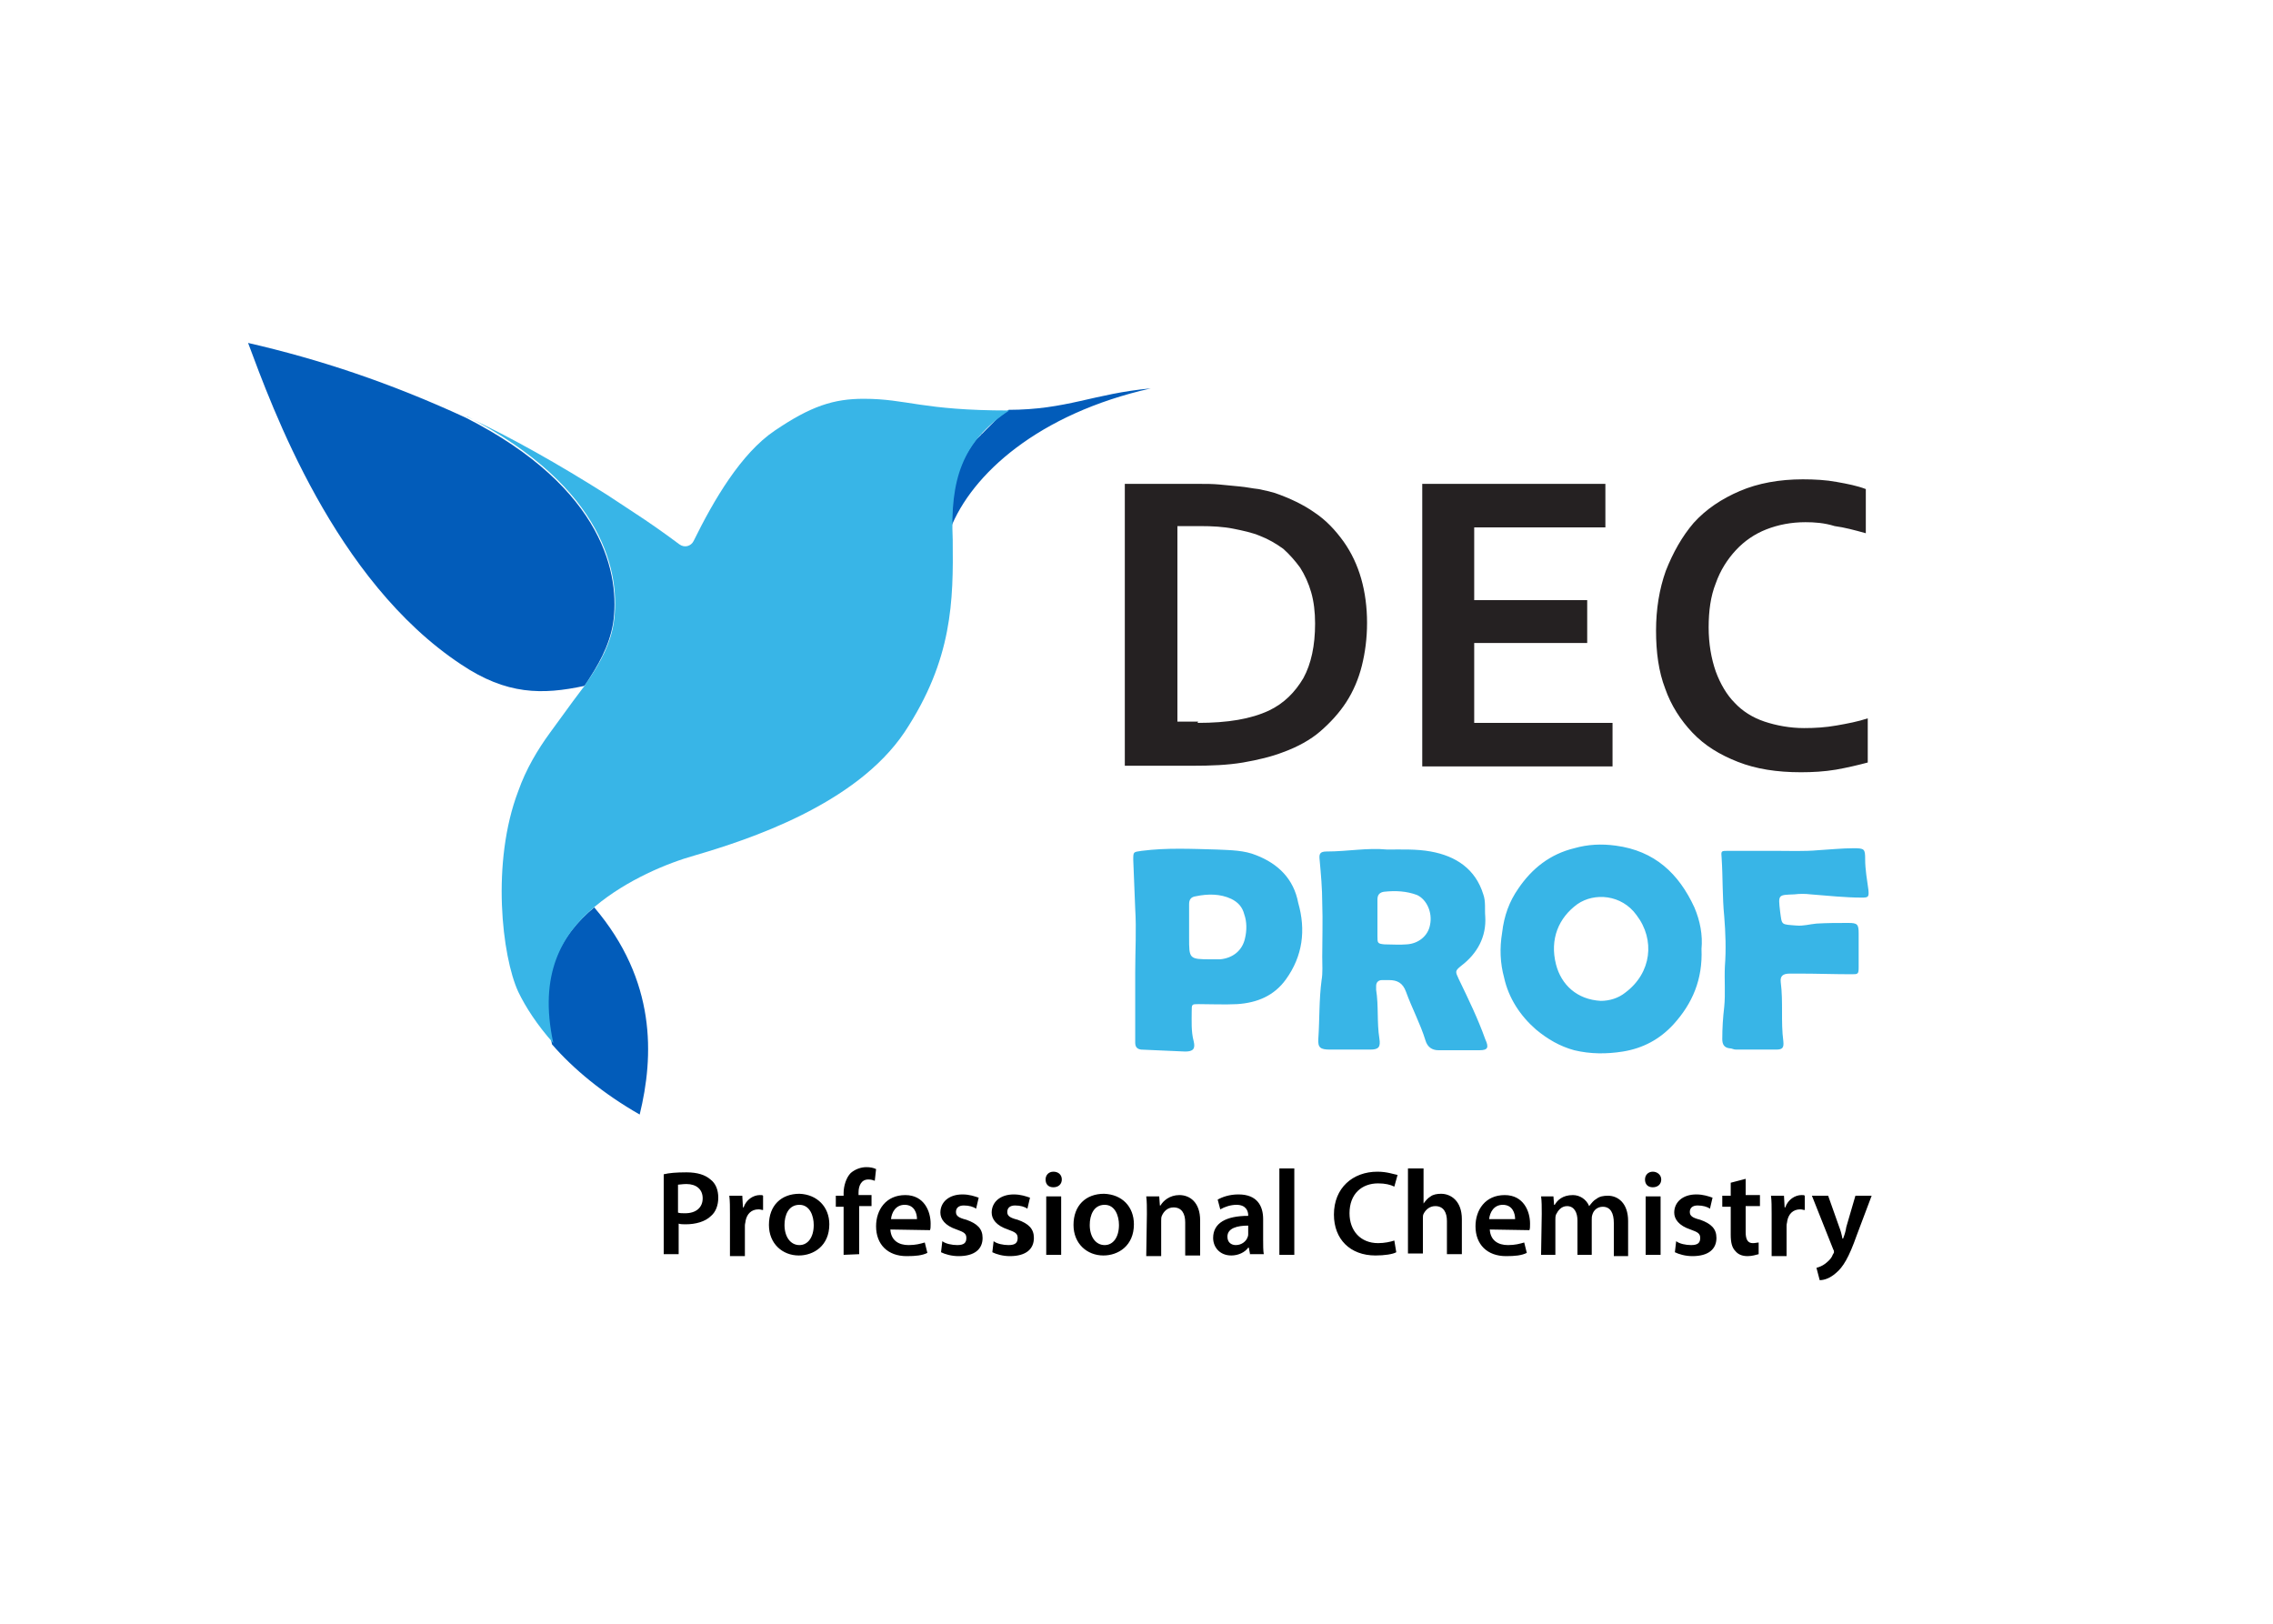 <?xml version="1.0" encoding="UTF-8"?> <!-- Generator: Adobe Illustrator 26.2.1, SVG Export Plug-In . SVG Version: 6.00 Build 0) --> <svg xmlns="http://www.w3.org/2000/svg" xmlns:xlink="http://www.w3.org/1999/xlink" id="Layer_1" x="0px" y="0px" width="350px" height="250px" viewBox="0 0 350 250" style="enable-background:new 0 0 350 250;" xml:space="preserve"> <style type="text/css"> .st0{fill:#FFFFFF;} .st1{fill:#38B5E7;} .st2{fill:#025CBA;} .st3{fill:#252122;} </style> <g> <rect y="0" class="st0" width="350" height="250"></rect> <g> <path class="st1" d="M193.5,131.7c-1.9-0.8-4-0.8-6.1-0.9c-3.9-0.1-7.7-0.3-11.6,0.2c-1.3,0.2-1.3,0.1-1.3,1.4 c0.1,2.5,0.2,5,0.3,7.5c0.2,3.2,0,6.5,0,9.8l0,0c0,3.2,0,6.5,0,9.8c0,0.4,0,0.6,0,1c0,0.6,0.2,1,0.9,1.1c2.3,0.1,4.6,0.2,6.8,0.3 c1.2,0,1.6-0.4,1.3-1.6c-0.4-1.5-0.3-3.1-0.3-4.6c0-1.1,0-1.1,1.1-1.1c1.9,0,3.9,0.1,5.9,0c3.1-0.2,5.7-1.3,7.5-3.8 c2.6-3.6,3.1-7.6,1.9-11.8C199.2,135.3,196.8,133,193.5,131.7z M191.7,144.5c-0.4,1.8-1.8,3-3.8,3.2c-0.5,0-1,0-1.5,0 c-3.3,0-3.3-0.1-3.3-3.3c0-1.8,0-3.4,0-5.2c0-0.7,0.3-1.1,1-1.2c1.9-0.4,3.8-0.4,5.5,0.4c1,0.5,1.7,1.2,2,2.4 C192,141.9,192,143.3,191.7,144.5z M286.7,138.2c-2.6,0-5.3-0.3-7.9-0.5c-0.8-0.1-1.7-0.1-2.5,0c-2.5,0.1-2.5,0-2.2,2.6 c0.3,2.2,0.1,2,2.5,2.2c1.1,0.1,2-0.2,3.1-0.3c1.7-0.1,3.2-0.1,4.9-0.1c1.4,0,1.6,0.2,1.6,1.6c0,1.8,0,3.5,0,5.2 c0,1.1-0.1,1.1-1.1,1.1c-2.6,0-5.4-0.1-8-0.1c-0.5,0-1,0-1.5,0c-1.1,0-1.5,0.4-1.4,1.3c0.4,3.1,0,6.1,0.4,9.1 c0.1,1-0.1,1.3-1.1,1.3c-2,0-4.1,0-6.2,0c-0.4,0-0.6-0.2-1-0.2c-0.8-0.1-1.1-0.6-1.1-1.4c0-1.7,0.1-3.3,0.3-5c0.2-2,0-4.1,0.1-6.2 c0.2-2.6,0.1-5.2-0.1-7.7c-0.3-3-0.2-6-0.4-9c-0.1-1.1-0.1-1.1,1-1.1c2.4,0,4.8,0,7.2,0c2.2,0,4.5,0.1,6.7-0.1 c1.8-0.1,3.6-0.3,5.4-0.3c1.7,0,1.8,0.1,1.8,1.7c0,1.6,0.3,3.2,0.5,4.7C287.8,138.1,287.7,138.2,286.7,138.2z M260.9,139.7 c-2.4-5.2-6.1-8.7-12.1-9.5c-2.2-0.3-4.3-0.2-6.4,0.4c-3.7,0.9-6.5,3.1-8.6,6.2c-1.4,2-2.2,4.2-2.5,6.8c-0.4,2.4-0.3,4.7,0.3,6.9 c0.7,3.2,2.5,5.9,4.9,8c1.8,1.5,3.7,2.6,5.9,3.2c2.5,0.6,5,0.6,7.5,0.2c3.1-0.5,5.7-1.9,7.8-4.2c2.9-3.2,4.5-6.9,4.3-11.6 C262.2,144,261.8,141.8,260.9,139.7z M250.3,152.8c-1.1,0.9-2.5,1.3-3.8,1.3c-3.7-0.2-6.1-2.5-6.9-5.6c-1-3.9,0.4-7.2,3.3-9.3 c2.6-1.8,6.8-1.5,9.1,1.7C254.9,144.7,254.3,149.8,250.3,152.8z M224.6,150.7c-0.5-1.1-0.6-1.2,0.4-2c2.5-1.9,3.9-4.5,3.7-7.6 c-0.1-1.1,0.1-2.3-0.3-3.4c-1.2-3.9-4.2-5.9-8.1-6.6c-2.2-0.4-4.5-0.3-6.7-0.3c-3.1-0.3-6.1,0.3-9.3,0.3c-1.1,0-1.2,0.4-1.1,1.3 c0.2,2.2,0.4,4.4,0.4,6.6c0.1,2.8,0,5.5,0,8.3c0,1.2,0.1,2.5-0.1,3.6c-0.4,3-0.3,6.1-0.5,9c-0.1,1.4,0.3,1.7,1.8,1.7 c2,0,4.1,0,6.2,0c1.3,0,1.6-0.4,1.4-1.7c-0.4-2.5-0.1-5-0.5-7.5c0-0.2,0-0.4,0-0.6c0-0.6,0.4-0.9,0.9-0.9c0.4,0,0.8,0,1.1,0 c1.2,0,2.1,0.4,2.6,1.8c0.9,2.5,2.2,4.9,3,7.5c0.3,1,1,1.5,2,1.5c2.1,0,4.2,0,6.3,0c1.3,0,1.5-0.4,0.9-1.7 C227.6,156.9,226.1,153.8,224.6,150.7z M220.2,142.4c-0.3,1.7-1.8,2.9-3.6,3c-1.1,0.1-2.3,0-3.4,0c-1.1-0.1-1.1-0.2-1.1-1.3 c0-0.9,0-1.8,0-2.8l0,0c0-0.9,0-1.8,0-2.8c0-0.8,0.4-1.1,1-1.2c1.8-0.2,3.5-0.1,5.1,0.5C219.7,138.5,220.6,140.5,220.2,142.4z"></path> <g> <polygon class="st2" points="89.9,105.6 89.9,105.6 90,105.6 "></polygon> <path class="st2" d="M90,105.6L90,105.6c0.3-0.4,0.5-0.7,0.7-1.1C90.4,104.9,90.2,105.3,90,105.6z"></path> <path class="st2" d="M71.7,64.3c-11.7-5.4-22.6-9-33.5-11.5c3.7,9.9,13.3,36.6,32.8,49.5c7,4.7,12.5,4.7,19,3.3l0,0 c2.1-3.1,3.8-6.1,4.4-9.6C95.5,88.8,93.2,75.2,71.7,64.3z M91.5,139.7c-5.2,4.3-8.8,10.5-6.5,21.1c3.3,3.8,7.9,7.6,13.5,10.8 C100.7,162.6,101.1,151,91.5,139.7z M177.2,59.8c-17.3,3.9-27.6,13.2-30.9,21.7c0.1-5.7,1.1-10.1,3.9-13.7l0,0 c0.1-0.2,0.3-0.3,0.4-0.4c0,0,0,0,0.1-0.1s0.3-0.3,0.4-0.4c0,0,0-0.1,0.1-0.1c0.1-0.1,0.3-0.3,0.4-0.4l0.1-0.1 c0.1-0.1,0.3-0.3,0.4-0.4l0.1-0.1c0.1-0.1,0.3-0.3,0.4-0.4l0.1-0.1c0.1-0.1,0.3-0.3,0.4-0.4l0.1-0.1c0.1-0.1,0.3-0.3,0.4-0.4 l0.1-0.1c0.2-0.1,0.4-0.3,0.5-0.4l0,0c0.4-0.3,0.8-0.5,1.1-0.8l0,0l0,0c0,0,0,0-0.1,0C164.3,63.1,168.4,60.6,177.2,59.8z"></path> <path class="st1" d="M155.4,63.2c-13.5,0-15.7-1.8-22.4-1.8c-4.6,0-8.1,1.1-13.7,4.9c-5.2,3.5-9.4,10.7-12.5,17 c-0.4,0.8-1.4,1.1-2.2,0.5c-2.4-1.8-4.7-3.4-7-4.9c-1.4-0.9-2.7-1.8-4.1-2.7c-7.6-4.8-14.7-8.8-21.5-12c0,0-0.1,0-0.1-0.1 c21.3,11,23.7,24.4,22.6,31.8c-0.5,3.2-2,6-3.9,8.8c-0.2,0.3-0.4,0.5-0.5,0.8l0,0l-0.4,0.5l-1.5,2l-3.5,4.8 c-1.9,2.6-3.7,5.6-4.9,9c-4.2,11-2.5,25.5,0,30.9c1.1,2.3,2.9,5.1,5.4,7.9c-2.3-10.6,1.3-16.8,6.5-21.1c4.8-4,11-6.6,15.3-7.8 c8.2-2.4,24.8-7.8,32.3-19c7.4-11.2,7.5-20.2,7.4-29.6C146.3,73.9,148.1,68,155.4,63.2z"></path> </g> <path class="st3" d="M173.2,118V74.5h11.5c1.1,0,2,0,3.1,0.1s2.1,0.2,3.1,0.3c1.1,0.1,1.9,0.3,2.9,0.4c1,0.2,1.8,0.4,2.5,0.6 c2.3,0.8,4.4,1.8,6.1,3c1.8,1.2,3.2,2.7,4.5,4.5c1.2,1.7,2.1,3.6,2.7,5.7c0.6,2.1,0.9,4.4,0.9,6.8s-0.3,4.6-0.8,6.6 s-1.3,3.9-2.4,5.6c-1.1,1.7-2.5,3.2-4,4.5s-3.5,2.4-5.7,3.2c-1.8,0.7-3.9,1.2-6.2,1.6c-2.4,0.4-4.9,0.5-7.9,0.5h-10.3L173.2,118 L173.2,118z M184.4,111.3c4.7,0,8.2-0.6,11-1.9c2.3-1.1,4-2.8,5.3-5c1.2-2.2,1.8-5,1.8-8.4c0-1.8-0.2-3.4-0.6-4.8 c-0.4-1.4-1-2.7-1.7-3.8c-0.8-1.1-1.7-2.1-2.6-2.9c-1.1-0.8-2.3-1.5-3.6-2c-1.2-0.5-2.6-0.8-4.1-1.1c-1.5-0.3-3.2-0.4-5.1-0.4 h-3.5v30.1h3.2L184.4,111.3L184.4,111.3z M227,111.3h21.3v6.7H219V74.5h28.2v6.7H227v11.2h17.4V99H227V111.3z M278,80.4 c-2.2,0-4.2,0.4-6,1.1s-3.4,1.8-4.7,3.2s-2.4,3.1-3.1,5.1c-0.8,2-1.1,4.3-1.1,6.8s0.4,4.8,1.1,6.8c0.7,1.9,1.7,3.6,2.9,4.8 c1.2,1.3,2.8,2.3,4.6,2.9c1.8,0.6,3.9,1,6.1,1c1.7,0,3.3-0.1,5-0.4s3.3-0.6,4.8-1.1v6.8c-1.5,0.4-3.2,0.8-4.9,1.1 c-1.8,0.3-3.6,0.4-5.4,0.4c-3.7,0-6.9-0.5-9.7-1.6c-2.8-1.1-5.1-2.5-7-4.5c-1.8-1.9-3.3-4.2-4.2-6.8c-1-2.6-1.4-5.6-1.4-8.9 s0.5-6.4,1.5-9.2c1.1-2.8,2.5-5.3,4.3-7.4c1.9-2.1,4.3-3.7,7.1-4.9c2.8-1.2,6.1-1.8,9.7-1.8c1.8,0,3.6,0.1,5.2,0.4 c1.7,0.3,3.2,0.6,4.5,1.1v6.8c-1.8-0.5-3.3-0.9-4.8-1.1C280.9,80.5,279.4,80.4,278,80.4z"></path> <path d="M102.2,180.8c0.8-0.2,1.9-0.3,3.5-0.3c1.7,0,2.9,0.4,3.7,1.1c0.8,0.6,1.2,1.6,1.2,2.8s-0.4,2.2-1.1,2.8 c-0.9,0.9-2.4,1.3-3.9,1.3c-0.4,0-0.8,0-1.1-0.1v4.7h-2.3C102.2,193.1,102.2,180.8,102.2,180.8z M104.4,186.7 c0.3,0.1,0.6,0.1,1.1,0.1c1.7,0,2.7-0.9,2.7-2.3s-1-2.2-2.5-2.2c-0.6,0-1.1,0.1-1.3,0.1L104.4,186.7L104.4,186.7z M112.4,187 c0-1.2,0-2.1-0.1-2.9h2l0.1,1.8h0.1c0.4-1.2,1.5-1.9,2.5-1.9c0.3,0,0.4,0,0.5,0.1v2.2c-0.2,0-0.4-0.1-0.7-0.1 c-1.1,0-1.8,0.7-2,1.8c0,0.2-0.1,0.4-0.1,0.7v4.7h-2.3V187z M127.7,188.5c0,3.3-2.4,4.8-4.7,4.8c-2.5,0-4.6-1.8-4.6-4.7 c0-3,1.9-4.8,4.7-4.8C125.8,183.9,127.7,185.8,127.7,188.5z M120.8,188.6c0,1.8,0.9,3.1,2.3,3.1c1.3,0,2.2-1.2,2.2-3.1 c0-1.4-0.6-3.1-2.2-3.1C121.4,185.5,120.8,187.1,120.8,188.6z M129.9,193.2v-7.4h-1.2v-1.7h1.2v-0.4c0-1.1,0.4-2.4,1.1-3.1 c0.7-0.6,1.6-0.9,2.4-0.9c0.6,0,1.1,0.1,1.5,0.3l-0.2,1.8c-0.3-0.1-0.5-0.2-1-0.2c-1.1,0-1.5,1-1.5,2v0.4h2v1.7h-1.9v7.4 L129.9,193.2L129.9,193.2z M137.1,189.3c0.1,1.7,1.3,2.4,2.8,2.4c1.1,0,1.8-0.2,2.5-0.4l0.4,1.6c-0.8,0.4-1.8,0.5-3.2,0.5 c-2.9,0-4.7-1.8-4.7-4.6c0-2.5,1.5-4.8,4.5-4.8c2.9,0,3.9,2.5,3.9,4.4c0,0.4,0,0.8-0.1,1L137.1,189.3L137.1,189.3z M141.2,187.7 c0-0.9-0.4-2.2-1.9-2.2c-1.4,0-2,1.2-2.1,2.2H141.2z M145.1,191.1c0.5,0.4,1.5,0.6,2.3,0.6c1.1,0,1.4-0.4,1.4-1.1 s-0.4-0.9-1.5-1.3c-1.8-0.6-2.5-1.6-2.5-2.6c0-1.6,1.3-2.8,3.4-2.8c1.1,0,1.9,0.3,2.5,0.5l-0.4,1.7c-0.4-0.3-1.1-0.5-1.9-0.5 c-0.8,0-1.2,0.4-1.2,1s0.4,0.9,1.6,1.2c1.7,0.6,2.5,1.4,2.5,2.8c0,1.7-1.2,2.8-3.7,2.8c-1.1,0-2.1-0.3-2.7-0.6L145.1,191.1z M153,191.1c0.5,0.4,1.5,0.6,2.3,0.6c1.1,0,1.4-0.4,1.4-1.1s-0.4-0.9-1.5-1.3c-1.8-0.6-2.5-1.6-2.5-2.6c0-1.6,1.3-2.8,3.4-2.8 c1.1,0,1.9,0.3,2.5,0.5l-0.4,1.7c-0.4-0.3-1.1-0.5-1.9-0.5c-0.8,0-1.2,0.4-1.2,1s0.4,0.9,1.6,1.2c1.7,0.6,2.5,1.4,2.5,2.8 c0,1.7-1.2,2.8-3.7,2.8c-1.1,0-2.1-0.3-2.7-0.6L153,191.1z M163.5,181.6c0,0.7-0.5,1.2-1.3,1.2s-1.2-0.5-1.2-1.2s0.5-1.2,1.2-1.2 C163,180.4,163.5,180.9,163.5,181.6z M161.1,193.2v-9h2.3v9H161.1z M174.6,188.5c0,3.3-2.4,4.8-4.7,4.8c-2.5,0-4.6-1.8-4.6-4.7 c0-3,1.9-4.8,4.7-4.8C172.8,183.9,174.6,185.8,174.6,188.5z M167.8,188.6c0,1.8,0.9,3.1,2.3,3.1c1.3,0,2.2-1.2,2.2-3.1 c0-1.4-0.6-3.1-2.2-3.1C168.4,185.5,167.8,187.1,167.8,188.6z M176.6,186.9c0-1.1,0-1.9-0.1-2.7h2l0.1,1.4h0.1 c0.4-0.7,1.4-1.6,2.9-1.6c1.6,0,3.2,1.1,3.2,3.9v5.4h-2.3v-5.1c0-1.3-0.5-2.3-1.8-2.3c-0.9,0-1.5,0.6-1.8,1.3 c-0.1,0.2-0.1,0.5-0.1,0.8v5.4h-2.3L176.6,186.9L176.6,186.9L176.6,186.9z M192.5,193.2l-0.2-1.1h-0.1c-0.5,0.7-1.5,1.2-2.6,1.2 c-1.8,0-2.8-1.3-2.8-2.7c0-2.3,2-3.4,5.4-3.4v-0.1c0-0.6-0.3-1.6-1.8-1.6c-0.9,0-1.8,0.3-2.5,0.7l-0.4-1.5 c0.7-0.4,1.8-0.8,3.2-0.8c2.9,0,3.8,1.8,3.8,3.8v3.2c0,0.8,0,1.7,0.1,2.2h-2.1V193.2z M192.2,188.7c-1.7,0-3.2,0.4-3.2,1.7 c0,0.9,0.6,1.3,1.3,1.3c0.9,0,1.6-0.6,1.8-1.2c0.1-0.2,0.1-0.4,0.1-0.5L192.2,188.7L192.2,188.7z M197,179.9h2.3v13.3H197V179.9z M215,192.8c-0.5,0.3-1.8,0.5-3.2,0.5c-3.9,0-6.4-2.5-6.4-6.3c0-4.1,2.9-6.6,6.7-6.6c1.5,0,2.5,0.4,3.1,0.5l-0.5,1.8 c-0.6-0.3-1.4-0.5-2.5-0.5c-2.5,0-4.4,1.6-4.4,4.6c0,2.7,1.7,4.6,4.4,4.6c1,0,1.9-0.2,2.5-0.4L215,192.8z M216.9,179.9h2.3v5.4 l0,0c0.3-0.4,0.6-0.8,1.1-1.1c0.4-0.3,1-0.4,1.6-0.4c1.5,0,3.2,1.1,3.2,3.9v5.4h-2.3V188c0-1.3-0.5-2.3-1.8-2.3 c-0.9,0-1.5,0.6-1.8,1.2c-0.1,0.2-0.1,0.4-0.1,0.7v5.4h-2.3v-13.1H216.9z M229.4,189.3c0.1,1.7,1.3,2.4,2.8,2.4 c1.1,0,1.8-0.2,2.5-0.4l0.4,1.6c-0.8,0.4-1.8,0.5-3.2,0.5c-2.9,0-4.7-1.8-4.7-4.6c0-2.5,1.5-4.8,4.5-4.8c2.9,0,3.9,2.5,3.9,4.4 c0,0.4,0,0.8-0.1,1L229.4,189.3L229.4,189.3z M233.3,187.7c0-0.9-0.4-2.2-1.9-2.2c-1.4,0-2,1.2-2.1,2.2H233.3z M237.4,186.9 c0-1.1,0-1.9-0.1-2.7h1.9l0.1,1.3h0.1c0.4-0.7,1.2-1.5,2.8-1.5c1.1,0,2.1,0.7,2.5,1.7l0,0c0.4-0.5,0.7-0.9,1.1-1.1 c0.5-0.4,1.1-0.5,1.8-0.5c1.5,0,3.1,1.1,3.1,3.9v5.4h-2.2v-5.1c0-1.5-0.5-2.5-1.7-2.5c-0.8,0-1.4,0.5-1.6,1.2 c-0.1,0.3-0.1,0.5-0.1,0.8v5.4h-2.2v-5.3c0-1.2-0.5-2.2-1.6-2.2c-0.9,0-1.4,0.7-1.7,1.3c-0.1,0.3-0.1,0.5-0.1,0.8v5.4h-2.2 L237.4,186.9L237.4,186.9z M255.8,181.6c0,0.7-0.5,1.2-1.3,1.2s-1.2-0.5-1.2-1.2s0.5-1.2,1.2-1.2 C255.2,180.4,255.8,180.9,255.8,181.6z M253.4,193.2v-9h2.3v9H253.4z M258.1,191.1c0.5,0.4,1.5,0.6,2.3,0.6c1.1,0,1.4-0.4,1.4-1.1 s-0.4-0.9-1.5-1.3c-1.8-0.6-2.5-1.6-2.5-2.6c0-1.6,1.3-2.8,3.4-2.8c1.1,0,1.9,0.3,2.5,0.5l-0.4,1.7c-0.4-0.3-1.1-0.5-1.9-0.5 s-1.2,0.4-1.2,1s0.4,0.9,1.6,1.2c1.7,0.6,2.5,1.4,2.5,2.8c0,1.7-1.2,2.8-3.7,2.8c-1.1,0-2.1-0.3-2.7-0.6L258.1,191.1z M268.8,181.5v2.5h2.2v1.7h-2.2v4c0,1.1,0.3,1.7,1.1,1.7c0.4,0,0.7-0.1,0.9-0.1v1.8c-0.4,0.1-1,0.3-1.7,0.3 c-0.9,0-1.5-0.3-1.9-0.8c-0.5-0.5-0.7-1.3-0.7-2.5v-4.3h-1.3v-1.7h1.3v-2L268.8,181.5z M272.8,187c0-1.2,0-2.1-0.1-2.9h2l0.1,1.8 h0.1c0.4-1.2,1.5-1.9,2.5-1.9c0.3,0,0.4,0,0.5,0.1v2.2c-0.2,0-0.4-0.1-0.7-0.1c-1.1,0-1.8,0.7-2,1.8c0,0.2-0.1,0.4-0.1,0.7v4.7 h-2.3V187z M281.5,184.1l1.7,4.8c0.2,0.5,0.4,1.2,0.5,1.8h0.1c0.2-0.5,0.4-1.1,0.5-1.8l1.4-4.8h2.5l-2.3,6.1 c-1.2,3.4-2.1,4.9-3.2,5.8c-0.9,0.8-1.8,1.1-2.5,1.1l-0.5-1.9c0.4-0.1,0.9-0.3,1.3-0.6s1-0.8,1.2-1.4c0.1-0.2,0.2-0.3,0.2-0.4 c0-0.1,0-0.3-0.1-0.4l-3.3-8.3L281.5,184.1L281.5,184.1z"></path> </g> </g> </svg> 